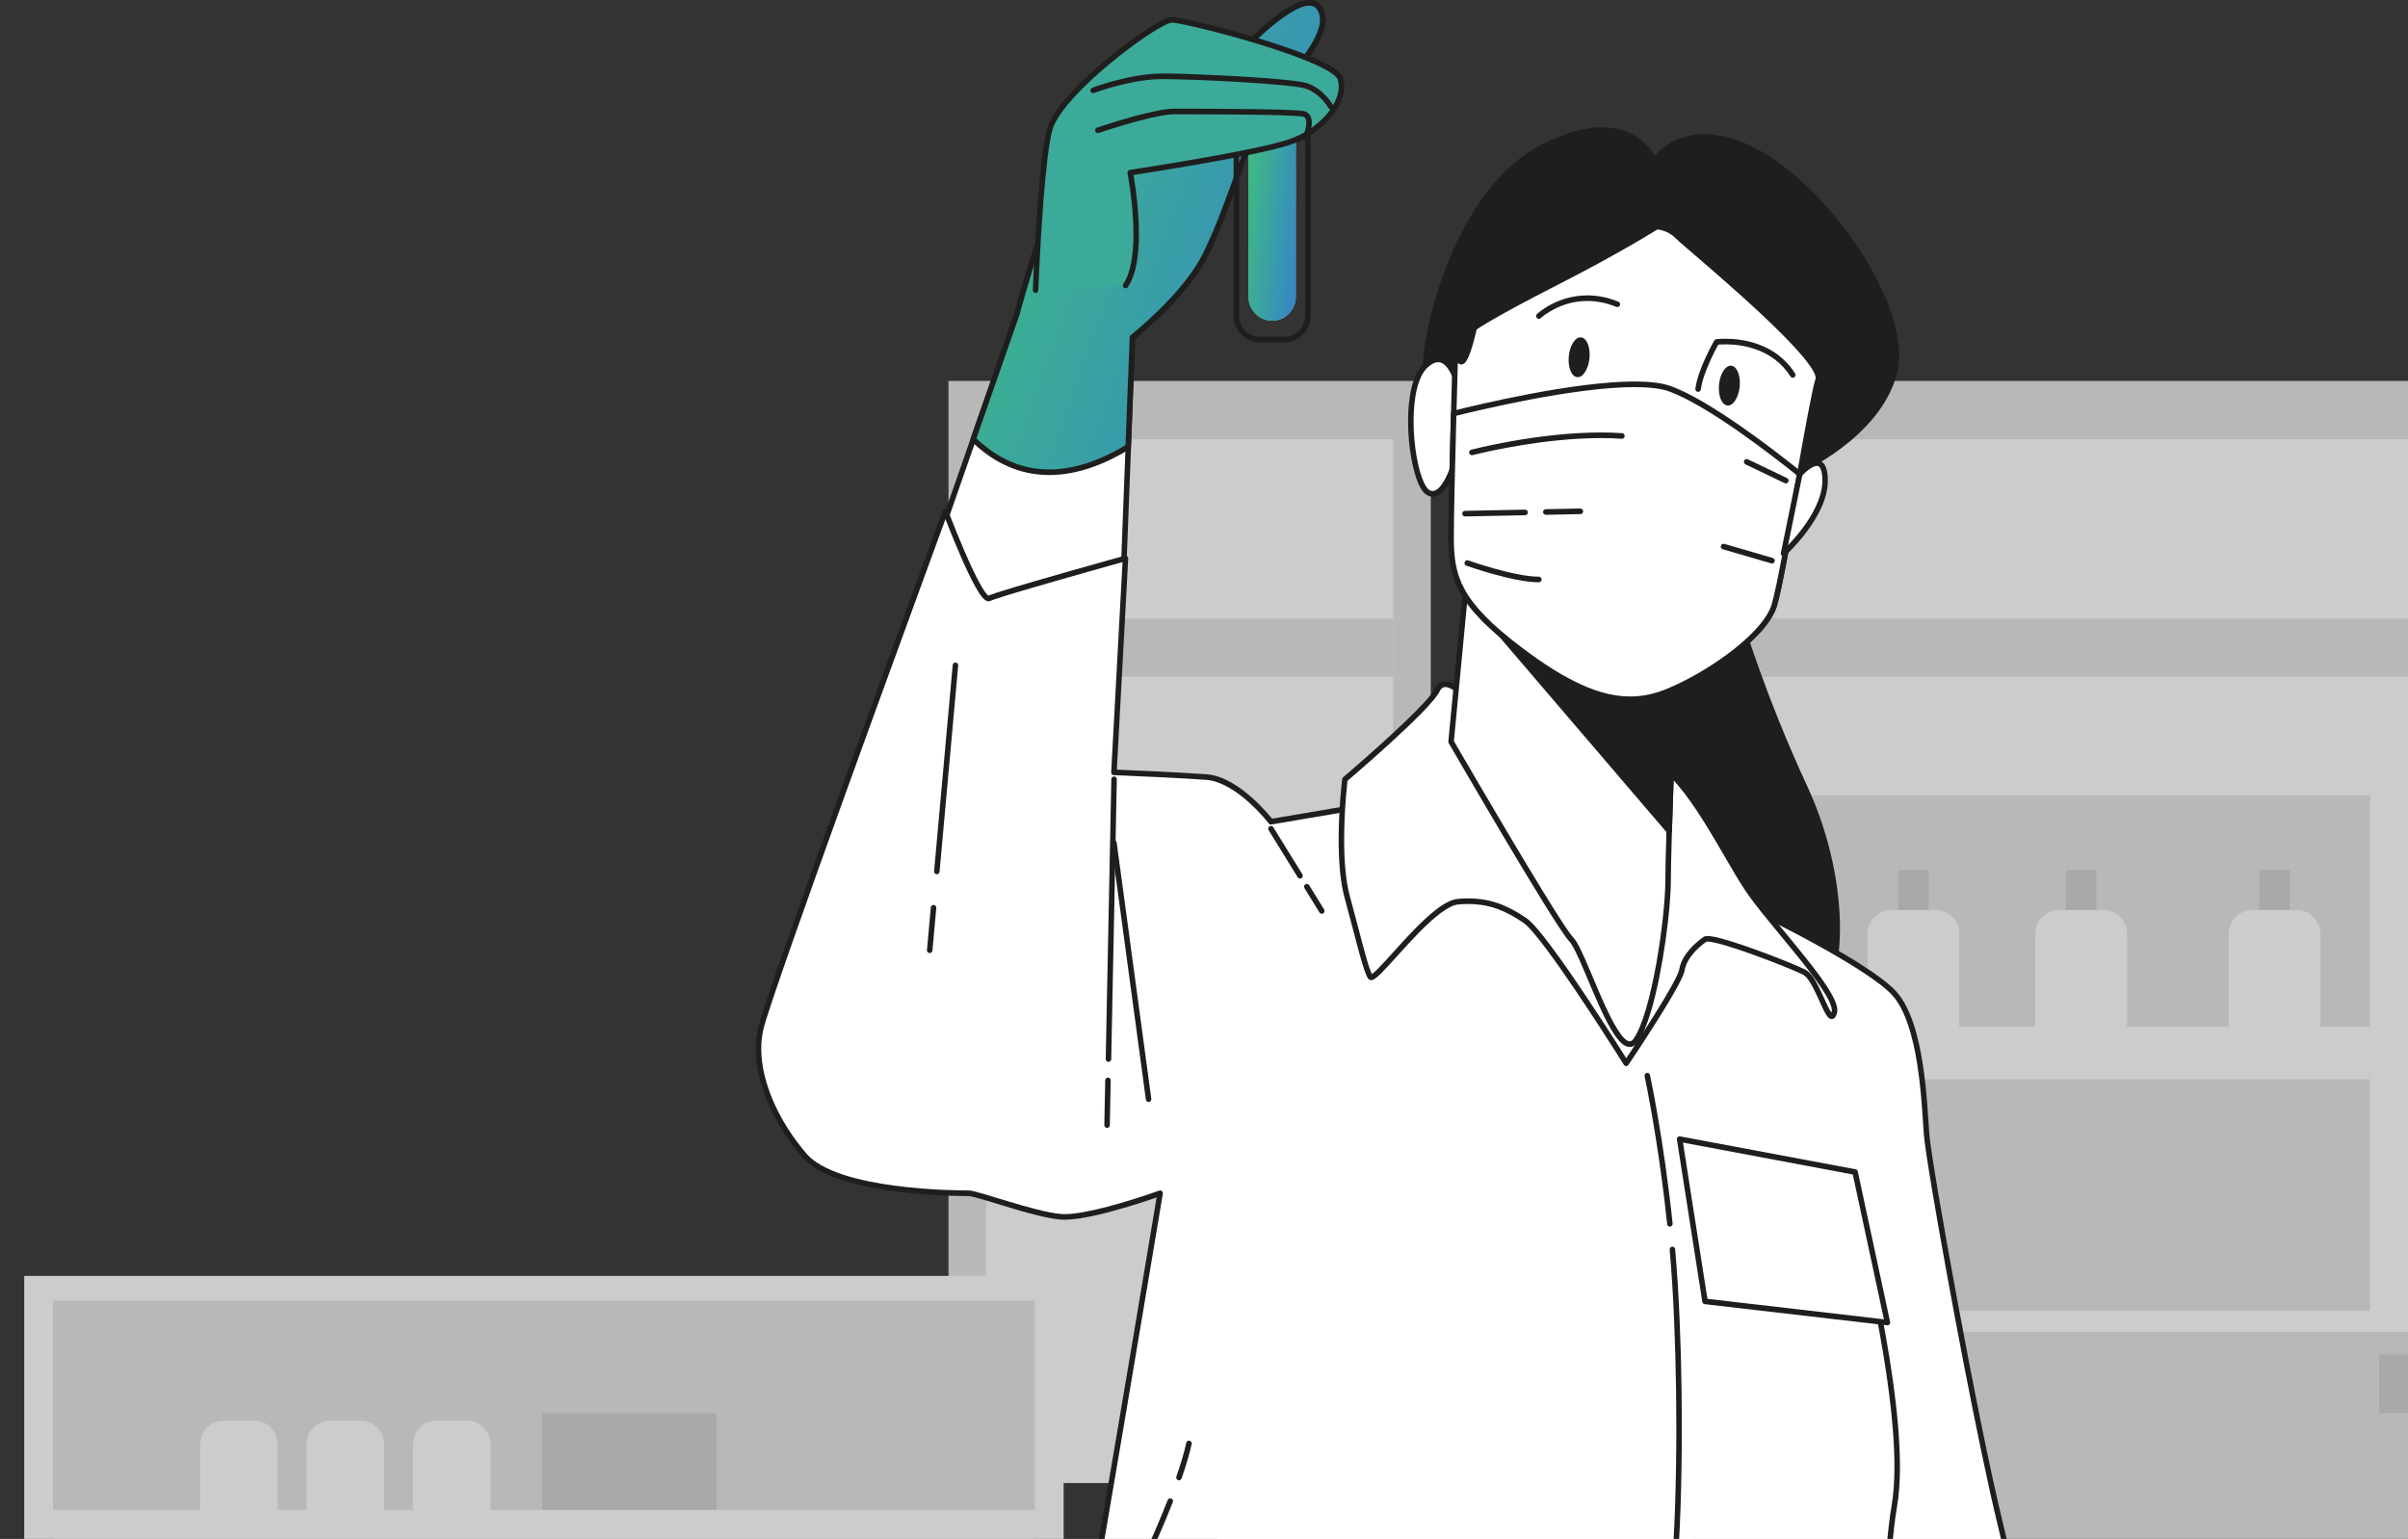 <svg width="194" height="124" viewBox="0 0 194 124" fill="none" xmlns="http://www.w3.org/2000/svg">
<rect x="0" y="0" width="194" height="124" fill="#333333" stroke="none"/>
<g opacity="0.8">
<path d="M125.416 30.694H201.461V119.488H125.416V30.694Z" fill="#DADBD8"/>
<path d="M128.843 35.392H198.027V119.488H128.843V35.392Z" fill="#F3F2F1"/>
<path d="M128.843 49.833H198.027V54.531H128.843V49.833Z" fill="#DADBD8"/>
<path d="M115.27 119.488H76.415V30.694H115.27V119.488Z" fill="#DADBD8"/>
<path d="M112.238 119.488H79.444V35.392H112.238V119.488Z" fill="#F3F2F1"/>
<path d="M79.444 49.833H112.238V54.531H79.444V49.833Z" fill="#DADBD8"/>
<path d="M108.563 126.773H217.996V107.247H108.563V126.773Z" fill="#DADBD8"/>
<path d="M191.666 113.863H197.754V109.139H191.666V113.863Z" fill="#C7C7C6"/>
<path d="M108.563 107.309H217.996V62.38H108.563V107.309Z" fill="#F3F2F1"/>
<path d="M135.609 105.609H190.949V64.072H135.609V105.609Z" fill="#DADBD8"/>
<path d="M182.012 70.107H184.477V73.328H182.012V70.107Z" fill="#C7C7C6"/>
<path d="M181.437 73.332H185.06C186.101 73.332 186.945 74.192 186.945 75.253V82.777H179.551V75.253C179.551 74.192 180.395 73.332 181.437 73.332Z" fill="#F3F2F1"/>
<path d="M166.43 70.107H168.895V73.328H166.43V70.107Z" fill="#C7C7C6"/>
<path d="M165.855 73.332H169.477C170.519 73.332 171.363 74.192 171.363 75.253V82.777H163.969V75.253C163.969 74.192 164.813 73.332 165.855 73.332Z" fill="#F3F2F1"/>
<path d="M152.926 70.107H155.391V73.328H152.926V70.107Z" fill="#C7C7C6"/>
<path d="M152.347 73.332H155.969C157.011 73.332 157.855 74.192 157.855 75.253V82.777H150.461V75.253C150.461 74.192 151.305 73.332 152.347 73.332Z" fill="#F3F2F1"/>
<path d="M143.176 70.107H145.641V73.328H143.176V70.107Z" fill="#C7C7C6"/>
<path d="M142.597 73.332H146.219C147.261 73.332 148.105 74.192 148.105 75.253V82.777H140.711V75.253C140.711 74.192 141.555 73.332 142.597 73.332Z" fill="#F3F2F1"/>
<path d="M135.609 86.965H190.949V82.726H135.609V86.965Z" fill="#F3F2F1"/>
<path d="M1.951 102.803H85.691V153.039H1.951V102.803Z" fill="#F3F2F1"/>
<path d="M4.267 104.798H83.379V153.039H4.267V104.798Z" fill="#DADBD8"/>
<path d="M43.674 117.618H57.738V121.957H43.674V117.618Z" fill="#C7C7C6"/>
<path d="M35.353 111.739H37.434V116.926H35.353V111.739Z" fill="#DADBD8"/>
<path d="M35.347 111.741V111.488H37.676V117.18H35.099V111.488H35.347V111.741H35.595V116.674H37.18V111.993H35.347V111.741Z" fill="#DADBD8"/>
<path d="M35.157 114.467H37.626C38.667 114.467 39.512 115.327 39.512 116.389V122.438H33.272V116.389C33.272 115.327 34.116 114.467 35.157 114.467Z" fill="#F3F2F1"/>
<path d="M26.787 111.739H28.867V116.926H26.787V111.739Z" fill="#DADBD8"/>
<path d="M26.781 111.741V111.488H29.109V117.18H26.533V111.488H26.781V111.741H27.029V116.674H28.613V111.993H26.781V111.741Z" fill="#DADBD8"/>
<path d="M26.587 114.467H29.056C30.097 114.467 30.941 115.327 30.941 116.389V122.438H24.701V116.389C24.701 115.327 25.546 114.467 26.587 114.467Z" fill="#F3F2F1"/>
<path d="M18.212 111.739H20.293V116.926H18.212V111.739Z" fill="#DADBD8"/>
<path d="M18.215 111.741V111.488H20.543V117.18H17.966V111.488H18.215V111.741H18.462V116.674H20.047V111.993H18.215V111.741Z" fill="#DADBD8"/>
<path d="M18.021 114.467H20.489C21.531 114.467 22.375 115.327 22.375 116.389V122.438H16.135V116.389C16.135 115.327 16.979 114.467 18.021 114.467Z" fill="#F3F2F1"/>
<path d="M43.674 117.613H57.738V113.88H43.674V117.613Z" fill="#C7C7C6"/>
<path d="M4.267 121.662H83.379V124.926H4.267V121.662Z" fill="#F3F2F1"/>
</g>
<path d="M115.737 149.898H98.043V104.997H136.237V141.749C131.584 142.894 126.97 144.162 122.487 146.314C120.18 147.422 117.945 148.645 115.737 149.898Z" fill="#E4F5E9"/>
<path d="M114.954 150.348H97.609V104.995H98.053V149.896H115.747C115.483 150.046 115.218 150.197 114.954 150.348ZM136.247 141.746V104.995H136.69V141.637C136.542 141.674 136.394 141.71 136.247 141.746Z" fill="#8FAA9E"/>
<path d="M75.992 42.331L81.944 25.279C81.944 25.279 85.292 12.584 88.64 8.606C91.988 4.627 98.312 5.953 98.312 5.953C98.312 5.953 104.822 -1.625 106.31 0.648C107.798 2.922 102.59 7.28 101.474 9.553C100.358 11.827 98.684 17.511 97.01 20.732C95.336 23.953 91.244 27.174 91.244 27.174L90.5 46.499L77.108 51.805L75.992 42.331Z" fill="white"/>
<path d="M75.99 42.339L76.198 42.415L82.151 25.363L82.156 25.346C82.156 25.346 82.207 25.15 82.305 24.795C82.648 23.557 83.551 20.401 84.732 17.126C85.91 13.853 87.38 10.451 88.806 8.762C89.778 7.606 91.01 6.911 92.27 6.502C93.53 6.094 94.814 5.975 95.869 5.975C96.573 5.975 97.174 6.028 97.598 6.08C97.811 6.106 97.978 6.132 98.092 6.152C98.15 6.161 98.194 6.169 98.222 6.175L98.265 6.183C98.343 6.199 98.424 6.172 98.477 6.11C98.477 6.11 98.552 6.023 98.69 5.867C99.173 5.322 100.417 3.956 101.779 2.731C102.46 2.12 103.171 1.543 103.825 1.125C104.478 0.705 105.079 0.453 105.495 0.457C105.781 0.463 105.965 0.549 106.123 0.782C106.281 1.024 106.35 1.286 106.351 1.585C106.353 2.116 106.115 2.759 105.722 3.445C105.134 4.476 104.214 5.598 103.346 6.646C102.478 7.698 101.664 8.669 101.273 9.461C100.704 10.621 100.008 12.61 99.241 14.717C98.475 16.823 97.639 19.044 96.812 20.635C95.996 22.207 94.567 23.808 93.343 25.006C92.731 25.606 92.171 26.106 91.764 26.456C91.561 26.631 91.395 26.768 91.281 26.861C91.168 26.955 91.106 27.003 91.106 27.003C91.054 27.044 91.022 27.106 91.02 27.173L90.282 46.351L77.291 51.497L76.21 42.313L75.99 42.339L75.769 42.367L76.885 51.84C76.894 51.91 76.932 51.971 76.991 52.007C77.051 52.043 77.122 52.049 77.186 52.024L90.578 46.718C90.66 46.686 90.716 46.607 90.719 46.517L91.463 27.191L91.242 27.182L91.377 27.361C91.381 27.358 92.41 26.548 93.651 25.332C94.891 24.114 96.346 22.494 97.204 20.846C98.051 19.215 98.889 16.985 99.657 14.874C100.424 12.766 101.123 10.775 101.67 9.663C101.898 9.195 102.332 8.603 102.853 7.953C103.635 6.977 104.611 5.866 105.396 4.766C106.179 3.664 106.788 2.581 106.795 1.585C106.795 1.213 106.702 0.851 106.492 0.531C106.263 0.171 105.887 -7.87175e-05 105.495 0.005C104.839 0.011 104.091 0.394 103.293 0.939C100.915 2.581 98.15 5.807 98.143 5.813L98.309 5.962L98.354 5.74C98.344 5.739 97.319 5.524 95.869 5.523C94.781 5.524 93.454 5.644 92.136 6.072C90.818 6.498 89.506 7.235 88.469 8.467C87.608 9.493 86.767 11.044 85.977 12.804C83.612 18.079 81.729 25.223 81.727 25.229L81.942 25.288L81.732 25.212L75.781 42.264L75.769 42.367L75.99 42.339Z" fill="#1F1E1E"/>
<path d="M98.302 5.957C98.302 5.957 91.978 4.631 88.631 8.609C85.282 12.588 81.935 25.282 81.935 25.282L78.406 35.39C79.678 36.623 81.344 37.694 83.422 37.977C86.206 38.355 88.897 37.224 90.895 35.996L91.234 27.177C91.234 27.177 95.326 23.956 97.001 20.735C98.674 17.515 100.349 11.83 101.464 9.557C102.581 7.283 107.788 2.925 106.301 0.651C104.812 -1.622 98.302 5.957 98.302 5.957Z" fill="#7FD29F"/>
<path d="M98.302 5.957C98.302 5.957 91.978 4.631 88.631 8.609C85.282 12.588 81.935 25.282 81.935 25.282L78.406 35.39C79.678 36.623 81.344 37.694 83.422 37.977C86.206 38.355 88.897 37.224 90.895 35.996L91.234 27.177C91.234 27.177 95.326 23.956 97.001 20.735C98.674 17.515 100.349 11.83 101.464 9.557C102.581 7.283 107.788 2.925 106.301 0.651C104.812 -1.622 98.302 5.957 98.302 5.957Z" fill="url(#paint0_linear_4166_44157)"/>
<path d="M98.301 5.957L98.346 5.736C98.336 5.734 97.311 5.52 95.861 5.519C94.773 5.52 93.446 5.64 92.128 6.067C90.81 6.494 89.498 7.231 88.461 8.463C87.6 9.488 86.759 11.04 85.969 12.8C83.604 18.075 81.722 25.218 81.719 25.224L81.934 25.283L81.725 25.208L78.196 35.315C78.167 35.399 78.189 35.492 78.253 35.554C79.547 36.809 81.254 37.911 83.392 38.201C83.775 38.253 84.155 38.277 84.531 38.277C86.973 38.276 89.257 37.266 91.009 36.19C91.073 36.15 91.113 36.081 91.115 36.005L91.455 27.187L91.234 27.178L91.369 27.357C91.373 27.353 92.401 26.544 93.643 25.327C94.883 24.11 96.338 22.49 97.196 20.842C98.043 19.211 98.881 16.98 99.649 14.87C100.415 12.762 101.115 10.771 101.662 9.659C101.89 9.191 102.324 8.599 102.845 7.949C103.627 6.972 104.603 5.862 105.388 4.762C106.171 3.659 106.78 2.576 106.787 1.581C106.787 1.208 106.694 0.846 106.484 0.527C106.254 0.167 105.879 -0.004 105.487 0.001C104.831 0.006 104.083 0.39 103.285 0.935C100.907 2.577 98.142 5.802 98.135 5.809L98.301 5.957L98.469 6.106C98.469 6.106 98.544 6.018 98.682 5.863C99.165 5.318 100.409 3.951 101.771 2.727C102.452 2.115 103.163 1.539 103.817 1.121C104.469 0.7 105.071 0.449 105.487 0.453C105.773 0.458 105.957 0.545 106.115 0.778C106.273 1.019 106.342 1.282 106.343 1.581C106.345 2.111 106.107 2.755 105.714 3.441C105.126 4.472 104.205 5.593 103.338 6.642C102.47 7.694 101.656 8.665 101.265 9.456C100.696 10.617 100 12.605 99.233 14.713C98.467 16.818 97.631 19.04 96.804 20.63C95.987 22.202 94.559 23.804 93.335 25.002C92.723 25.602 92.163 26.102 91.756 26.452C91.552 26.627 91.387 26.764 91.273 26.857C91.159 26.951 91.098 26.999 91.098 26.999C91.046 27.04 91.014 27.102 91.012 27.169L90.672 35.988L90.894 35.996L90.779 35.803C89.069 36.855 86.85 37.827 84.531 37.825C84.173 37.825 83.813 37.803 83.451 37.754C81.431 37.479 79.808 36.438 78.558 35.227L78.405 35.39L78.614 35.466L82.142 25.359L82.148 25.342C82.148 25.341 82.2 25.145 82.297 24.791C82.64 23.552 83.543 20.397 84.724 17.122C85.902 13.849 87.372 10.447 88.798 8.757C89.77 7.602 91.002 6.906 92.262 6.498C93.522 6.089 94.806 5.971 95.861 5.971C96.565 5.971 97.166 6.023 97.59 6.076C97.803 6.102 97.97 6.128 98.084 6.147C98.142 6.157 98.186 6.165 98.214 6.17L98.257 6.179C98.335 6.195 98.416 6.168 98.469 6.106L98.301 5.957Z" fill="#1F1E1E"/>
<path d="M103.469 27.36V27.134H101.514C101.048 27.134 100.629 26.942 100.324 26.632C100.018 26.321 99.83 25.893 99.83 25.419V7.882H105.153V25.419C105.153 25.893 104.964 26.321 104.659 26.632C104.354 26.942 103.934 27.134 103.469 27.134V27.36V27.586C104.644 27.586 105.596 26.616 105.596 25.419V7.656C105.596 7.596 105.573 7.538 105.531 7.496C105.49 7.454 105.433 7.43 105.374 7.43H99.609C99.55 7.43 99.493 7.454 99.451 7.496C99.41 7.538 99.387 7.596 99.387 7.656V25.419C99.387 26.616 100.339 27.586 101.514 27.586H103.469V27.36Z" fill="#1F1E1E"/>
<path d="M102.492 25.844C101.439 25.844 100.586 24.974 100.586 23.902V9.587H104.397V23.902C104.397 24.974 103.544 25.844 102.492 25.844Z" fill="#7FD29F"/>
<path d="M102.492 25.844C101.439 25.844 100.586 24.974 100.586 23.902V9.587H104.397V23.902C104.397 24.974 103.544 25.844 102.492 25.844Z" fill="url(#paint1_linear_4166_44157)"/>
<path d="M83.426 23.395C83.426 23.395 83.798 13.542 84.542 10.511C85.286 7.479 93.284 1.606 94.4 1.606C95.516 1.606 107.42 4.637 107.978 6.342C108.536 8.047 106.676 10.511 103.886 11.458C101.096 12.405 91.052 13.921 91.052 13.921C91.052 13.921 92.354 20.552 90.68 23.015" fill="#3BAA99"/>
<path d="M83.651 23.392C83.651 23.392 83.674 22.778 83.72 21.808C83.79 20.353 83.912 18.099 84.086 15.927C84.259 13.757 84.488 11.661 84.76 10.554C84.925 9.869 85.544 8.944 86.406 7.982C87.698 6.534 89.521 4.981 91.12 3.796C91.919 3.204 92.663 2.702 93.254 2.352C93.549 2.177 93.806 2.04 94.009 1.949C94.208 1.857 94.365 1.817 94.403 1.821C94.502 1.819 94.816 1.865 95.241 1.95C96.745 2.249 99.796 3.026 102.52 3.912C103.882 4.355 105.163 4.825 106.125 5.273C106.607 5.497 107.008 5.715 107.294 5.917C107.583 6.114 107.745 6.306 107.771 6.403C107.829 6.583 107.858 6.773 107.858 6.973C107.861 7.706 107.459 8.575 106.743 9.356C106.03 10.136 105.011 10.828 103.819 11.233C103.141 11.464 101.992 11.736 100.663 12.01C98.667 12.422 96.256 12.842 94.345 13.158C93.389 13.316 92.559 13.448 91.967 13.541C91.375 13.634 91.023 13.687 91.023 13.687C90.963 13.696 90.909 13.73 90.874 13.78C90.839 13.831 90.826 13.894 90.838 13.955C90.838 13.955 90.867 14.104 90.912 14.371C91.046 15.171 91.316 17.008 91.316 18.846C91.32 20.419 91.108 21.993 90.501 22.876C90.431 22.979 90.456 23.119 90.557 23.191C90.657 23.262 90.796 23.236 90.865 23.133C91.569 22.089 91.756 20.458 91.759 18.846C91.759 16.339 91.274 13.874 91.273 13.866L91.055 13.91L91.088 14.134C91.088 14.134 93.601 13.755 96.463 13.257C97.894 13.008 99.413 12.729 100.751 12.453C102.089 12.177 103.242 11.905 103.959 11.662C105.223 11.232 106.3 10.503 107.068 9.663C107.834 8.824 108.299 7.872 108.302 6.973C108.302 6.729 108.266 6.489 108.192 6.26C108.138 6.101 108.036 5.966 107.903 5.835C107.652 5.59 107.281 5.354 106.811 5.108C105.171 4.255 102.321 3.329 99.753 2.606C98.469 2.246 97.258 1.938 96.309 1.72C95.834 1.61 95.425 1.524 95.103 1.463C94.778 1.404 94.552 1.37 94.403 1.369C94.287 1.37 94.175 1.402 94.042 1.449C93.551 1.629 92.772 2.09 91.835 2.733C90.434 3.696 88.705 5.063 87.253 6.464C86.527 7.164 85.87 7.873 85.358 8.547C84.846 9.222 84.475 9.86 84.33 10.445C83.95 11.999 83.674 15.214 83.487 18.064C83.3 20.909 83.207 23.375 83.207 23.375C83.203 23.5 83.298 23.605 83.421 23.609C83.543 23.614 83.646 23.517 83.651 23.392Z" fill="#1F1E1E"/>
<path d="M105.387 11.159C105.39 11.153 105.463 10.985 105.537 10.744C105.611 10.503 105.687 10.19 105.688 9.88C105.688 9.687 105.658 9.49 105.558 9.313C105.459 9.135 105.274 8.995 105.042 8.951C104.9 8.922 104.676 8.903 104.365 8.884C102.209 8.757 96.05 8.757 94.583 8.757C94.133 8.758 93.533 8.855 92.871 8.999C90.89 9.429 88.378 10.283 88.374 10.284C88.258 10.324 88.195 10.452 88.234 10.57C88.273 10.688 88.398 10.752 88.514 10.713C88.515 10.713 88.791 10.619 89.234 10.477C89.899 10.265 90.936 9.946 91.959 9.682C92.98 9.416 93.999 9.207 94.583 9.209C95.419 9.209 97.79 9.209 100.067 9.232C101.206 9.244 102.321 9.262 103.208 9.288C103.651 9.302 104.037 9.317 104.34 9.335C104.64 9.353 104.864 9.375 104.955 9.394C105.081 9.423 105.13 9.467 105.175 9.541C105.219 9.616 105.245 9.736 105.245 9.88C105.245 10.112 105.181 10.393 105.114 10.609C105.08 10.718 105.047 10.81 105.022 10.875L104.992 10.951L104.982 10.975C104.932 11.089 104.983 11.223 105.095 11.274C105.206 11.324 105.338 11.273 105.387 11.159Z" fill="#1F1E1E"/>
<path d="M107.42 8.498C107.414 8.488 107.22 8.143 106.854 7.745C106.489 7.348 105.949 6.894 105.243 6.688C104.879 6.583 104.163 6.492 103.217 6.402C100.389 6.134 95.615 5.921 93.649 5.921C90.987 5.924 88.004 7.07 87.991 7.072C87.877 7.116 87.819 7.246 87.862 7.363C87.905 7.48 88.033 7.539 88.147 7.495C88.147 7.495 88.191 7.479 88.276 7.448C88.869 7.233 91.424 6.371 93.649 6.373C94.942 6.373 97.5 6.467 99.891 6.609C101.086 6.68 102.241 6.763 103.176 6.851C104.108 6.939 104.833 7.037 105.121 7.122C105.716 7.295 106.199 7.693 106.531 8.054C106.697 8.234 106.824 8.404 106.91 8.527C106.952 8.589 106.984 8.639 107.006 8.673L107.029 8.711L107.035 8.722C107.096 8.831 107.231 8.868 107.338 8.806C107.444 8.744 107.481 8.606 107.42 8.498Z" fill="#1F1E1E"/>
<path d="M140.158 49.919C140.158 49.919 142.018 56.172 145.365 63.371C148.714 70.571 148.341 77.582 147.226 79.097C146.11 80.613 142.204 80.992 142.204 80.992C142.204 80.992 132.345 76.066 130.3 70.95C128.253 65.835 131.043 52.193 134.02 51.056C136.996 49.919 140.158 49.919 140.158 49.919Z" fill="#1F1E1E"/>
<path d="M140.157 49.912L139.944 49.977C139.946 49.984 141.809 56.245 145.164 63.461C147.119 67.664 147.796 71.807 147.795 74.798C147.795 75.843 147.713 76.747 147.575 77.46C147.44 78.171 147.242 78.694 147.047 78.955C146.804 79.287 146.38 79.582 145.875 79.821C145.119 80.181 144.191 80.419 143.456 80.563C143.088 80.636 142.768 80.685 142.541 80.716C142.427 80.731 142.337 80.743 142.275 80.75C142.213 80.757 142.182 80.76 142.182 80.76L142.203 80.985L142.3 80.782C142.3 80.782 142.149 80.707 141.877 80.563C140.926 80.059 138.512 78.727 136.12 76.969C133.727 75.213 131.362 73.017 130.504 70.858C130.032 69.681 129.818 67.993 129.819 66.101C129.818 63.088 130.355 59.555 131.172 56.682C131.579 55.246 132.057 53.974 132.567 53.019C133.073 52.061 133.625 51.434 134.097 51.26C135.56 50.701 137.079 50.419 138.23 50.278C138.805 50.208 139.289 50.173 139.627 50.155C139.797 50.147 139.93 50.142 140.02 50.14C140.11 50.138 140.157 50.138 140.157 50.138V49.912V49.686C140.143 49.687 136.964 49.684 133.941 50.837C133.28 51.097 132.713 51.807 132.177 52.803C131.38 54.3 130.684 56.471 130.182 58.847C129.68 61.223 129.375 63.801 129.375 66.101C129.376 68.028 129.587 69.759 130.093 71.028C130.624 72.353 131.644 73.639 132.868 74.833C136.542 78.412 142.095 81.181 142.105 81.188C142.142 81.206 142.183 81.214 142.224 81.21C142.23 81.209 143.215 81.114 144.349 80.825C144.916 80.68 145.521 80.488 146.063 80.23C146.605 79.972 147.087 79.651 147.402 79.226C147.666 78.863 147.864 78.296 148.011 77.547C148.155 76.797 148.239 75.868 148.239 74.798C148.238 71.74 147.551 67.539 145.565 63.267C143.895 59.676 142.595 56.319 141.714 53.861C141.273 52.631 140.936 51.627 140.71 50.931C140.597 50.582 140.512 50.311 140.455 50.126C140.397 49.942 140.369 49.847 140.369 49.846C140.341 49.751 140.255 49.686 140.157 49.686V49.912Z" fill="#1F1E1E"/>
<path d="M110.201 64.876L102.389 66.202C102.389 66.202 99.785 62.792 97.181 62.602C94.577 62.413 89.741 62.223 89.741 62.223L90.671 44.982C90.671 44.982 80.441 47.824 79.697 48.203C78.953 48.581 76.163 41.193 76.163 41.193C76.163 41.193 62.027 79.654 61.283 82.875C60.539 86.097 62.213 90.075 64.817 93.107C67.421 96.138 77.279 96.138 78.023 96.138C78.767 96.138 83.231 97.843 85.463 98.033C87.695 98.222 93.461 96.138 93.461 96.138C93.461 96.138 86.021 140.853 85.091 144.263C84.161 147.674 83.603 150.137 83.603 150.137H166.559C166.559 150.137 163.211 131.19 161.165 122.853C159.12 114.517 155.399 93.865 155.213 91.402C155.027 88.938 154.841 82.497 152.609 80.033C150.377 77.57 140.519 72.834 139.961 72.644C139.403 72.455 120.059 63.929 120.059 63.929L110.201 64.876Z" fill="white"/>
<path d="M110.204 64.884L110.168 64.661L102.356 65.988L102.392 66.211L102.567 66.072C102.561 66.065 101.904 65.204 100.911 64.312C99.917 63.424 98.592 62.492 97.2 62.385C94.589 62.196 89.754 62.006 89.753 62.006L89.744 62.232L89.966 62.244L90.895 45.003C90.899 44.93 90.869 44.86 90.813 44.815C90.758 44.769 90.684 44.753 90.615 44.772C90.615 44.772 88.058 45.483 85.406 46.241C84.08 46.62 82.731 47.011 81.666 47.331C81.133 47.492 80.671 47.634 80.318 47.749C80.141 47.806 79.991 47.857 79.872 47.9C79.752 47.943 79.666 47.976 79.601 48.009L79.641 48.09V47.999L79.601 48.009L79.641 48.09V47.999V48.052L79.653 48.001L79.641 47.999V48.052L79.653 48.001L79.649 47.999C79.613 47.989 79.476 47.863 79.334 47.656C79.078 47.293 78.758 46.694 78.43 46.011C77.938 44.984 77.422 43.76 77.031 42.794C76.836 42.31 76.671 41.892 76.555 41.594C76.439 41.296 76.373 41.12 76.373 41.12C76.34 41.032 76.258 40.975 76.165 40.975C76.073 40.976 75.991 41.033 75.958 41.122C75.958 41.122 72.424 50.738 68.797 60.756C66.984 65.766 65.147 70.876 63.716 74.936C63.001 76.966 62.387 78.733 61.929 80.095C61.471 81.458 61.169 82.407 61.07 82.832C60.945 83.372 60.887 83.931 60.887 84.501C60.89 87.451 62.446 90.691 64.653 93.264C65.352 94.073 66.488 94.649 67.809 95.083C71.769 96.377 77.459 96.371 78.026 96.373C78.08 96.371 78.228 96.394 78.418 96.44C79.091 96.6 80.356 97.015 81.692 97.409C83.029 97.803 84.437 98.18 85.448 98.267C85.552 98.275 85.661 98.279 85.776 98.279C87.033 98.277 88.956 97.796 90.586 97.317C92.214 96.838 93.536 96.36 93.538 96.359L93.464 96.147L93.246 96.109C93.245 96.111 93.129 96.807 92.924 98.037C92.206 102.339 90.397 113.142 88.666 123.242C87.801 128.292 86.955 133.166 86.275 136.964C85.935 138.863 85.636 140.492 85.397 141.74C85.158 142.985 84.978 143.855 84.88 144.211C83.949 147.626 83.39 150.092 83.39 150.095C83.375 150.161 83.391 150.232 83.432 150.286C83.475 150.339 83.539 150.371 83.606 150.371H166.562C166.628 150.371 166.69 150.341 166.732 150.29C166.775 150.239 166.792 150.171 166.78 150.105C166.78 150.102 163.433 131.16 161.384 122.807C160.363 118.648 158.921 111.402 157.713 104.892C157.109 101.636 156.562 98.564 156.156 96.153C155.749 93.745 155.482 91.985 155.438 91.393C155.344 90.168 155.252 87.932 154.9 85.691C154.546 83.447 153.949 81.193 152.775 79.889C152.187 79.242 151.145 78.483 149.891 77.683C148.01 76.487 145.659 75.215 143.722 74.223C142.754 73.727 141.891 73.3 141.242 72.989C140.918 72.834 140.647 72.707 140.443 72.614C140.237 72.52 140.108 72.464 140.035 72.438C140.017 72.433 139.903 72.386 139.734 72.314C138.445 71.77 133.547 69.623 128.974 67.613C126.687 66.608 124.481 65.637 122.847 64.918C122.03 64.558 121.356 64.261 120.886 64.054C120.416 63.847 120.151 63.73 120.15 63.73L120.041 63.712L110.183 64.66L110.168 64.661L110.204 64.884L110.225 65.109L120.083 64.162L120.062 63.937L119.974 64.144C119.974 64.144 124.81 66.276 129.716 68.431C132.169 69.509 134.639 70.593 136.532 71.418C137.478 71.832 138.279 72.18 138.862 72.432C139.154 72.557 139.391 72.659 139.564 72.732C139.739 72.806 139.841 72.849 139.894 72.867C139.913 72.873 139.986 72.902 140.085 72.947C140.851 73.285 143.438 74.534 146.085 75.981C147.409 76.705 148.749 77.479 149.885 78.214C151.02 78.947 151.955 79.647 152.45 80.195C153.508 81.355 154.12 83.552 154.462 85.761C154.809 87.972 154.902 90.189 154.995 91.427C155.044 92.066 155.311 93.812 155.718 96.229C156.94 103.474 159.416 116.65 160.953 122.916C161.974 127.075 163.322 133.896 164.415 139.672C164.961 142.561 165.443 145.19 165.789 147.095C165.962 148.048 166.101 148.821 166.196 149.355C166.291 149.889 166.344 150.184 166.344 150.185L166.562 150.145V149.919H83.606V150.145L83.822 150.196C83.822 150.195 83.857 150.043 83.923 149.76C84.123 148.909 84.611 146.886 85.308 144.332C85.428 143.887 85.645 142.82 85.939 141.267C87.987 130.418 93.683 96.186 93.683 96.185C93.696 96.106 93.667 96.025 93.607 95.974C93.547 95.922 93.464 95.907 93.39 95.934C93.389 95.934 93.063 96.052 92.533 96.23C91.737 96.497 90.487 96.898 89.213 97.232C87.942 97.565 86.64 97.829 85.776 97.828C85.672 97.828 85.574 97.824 85.484 97.816C84.407 97.726 82.734 97.255 81.251 96.806C80.509 96.582 79.811 96.363 79.25 96.199C78.969 96.117 78.722 96.049 78.518 96C78.312 95.952 78.158 95.922 78.026 95.921C77.658 95.921 75.016 95.921 72.149 95.543C70.716 95.356 69.228 95.073 67.945 94.653C66.662 94.234 65.59 93.672 64.987 92.966C62.829 90.458 61.327 87.287 61.33 84.501C61.33 83.963 61.386 83.439 61.502 82.936C61.589 82.555 61.892 81.597 62.349 80.241C63.949 75.487 67.456 65.744 70.562 57.193C72.115 52.917 73.568 48.939 74.633 46.03C75.165 44.575 75.6 43.388 75.902 42.564C76.205 41.74 76.373 41.282 76.374 41.28L76.166 41.201L75.959 41.282C75.96 41.284 76.624 43.042 77.392 44.805C77.777 45.687 78.187 46.569 78.558 47.239C78.743 47.574 78.918 47.856 79.082 48.065C79.165 48.169 79.244 48.256 79.329 48.324C79.415 48.391 79.509 48.449 79.641 48.451C79.693 48.452 79.75 48.439 79.799 48.413C79.827 48.399 79.908 48.365 80.02 48.326C80.871 48.019 83.559 47.236 86.021 46.535C87.253 46.184 88.431 45.852 89.301 45.608C90.171 45.364 90.731 45.209 90.733 45.208L90.674 44.99L90.453 44.978L89.522 62.219C89.519 62.28 89.54 62.339 89.58 62.384C89.62 62.429 89.676 62.455 89.735 62.458C89.736 62.458 90.037 62.469 90.531 62.49C92.012 62.553 95.221 62.695 97.168 62.836C98.38 62.919 99.659 63.787 100.618 64.651C101.098 65.082 101.499 65.508 101.779 65.826C101.919 65.985 102.03 66.116 102.104 66.208C102.142 66.254 102.17 66.29 102.189 66.314L102.217 66.35C102.267 66.415 102.348 66.447 102.428 66.434L110.241 65.107L110.204 64.884Z" fill="#1F1E1E"/>
<path d="M89.041 87.05L88.969 90.648C88.966 90.773 89.063 90.876 89.186 90.879C89.308 90.881 89.41 90.782 89.412 90.657L89.484 87.059C89.487 86.935 89.389 86.832 89.267 86.829C89.144 86.826 89.043 86.925 89.041 87.05Z" fill="#1F1E1E"/>
<path d="M89.534 62.787L89.082 85.332C89.08 85.457 89.177 85.56 89.299 85.562C89.422 85.565 89.523 85.466 89.526 85.341L89.977 62.796C89.98 62.671 89.883 62.568 89.76 62.565C89.637 62.563 89.536 62.662 89.534 62.787Z" fill="#1F1E1E"/>
<path d="M89.526 67.946L92.316 88.598C92.332 88.721 92.444 88.808 92.566 88.791C92.687 88.774 92.772 88.66 92.755 88.536L89.965 67.884C89.948 67.761 89.837 67.674 89.715 67.691C89.594 67.708 89.509 67.822 89.526 67.946Z" fill="#1F1E1E"/>
<path d="M74.99 73.121L74.681 76.547C74.669 76.671 74.759 76.781 74.881 76.792C75.003 76.804 75.111 76.712 75.122 76.588L75.432 73.162C75.443 73.037 75.353 72.928 75.231 72.916C75.109 72.905 75.001 72.996 74.99 73.121Z" fill="#1F1E1E"/>
<path d="M76.754 53.589L75.255 70.195C75.244 70.319 75.333 70.429 75.455 70.441C75.577 70.452 75.686 70.361 75.697 70.236L77.196 53.63C77.207 53.506 77.117 53.396 76.995 53.385C76.873 53.373 76.765 53.464 76.754 53.589Z" fill="#1F1E1E"/>
<path d="M105.097 71.567L106.303 73.523C106.368 73.629 106.505 73.661 106.609 73.594C106.713 73.528 106.744 73.388 106.678 73.283L105.472 71.327C105.407 71.222 105.27 71.189 105.166 71.256C105.062 71.322 105.031 71.462 105.097 71.567Z" fill="#1F1E1E"/>
<path d="M102.21 66.896L104.549 70.687C104.614 70.793 104.751 70.825 104.855 70.758C104.958 70.692 104.99 70.552 104.925 70.447L102.585 66.656C102.52 66.55 102.383 66.519 102.28 66.585C102.176 66.651 102.145 66.79 102.21 66.896Z" fill="#1F1E1E"/>
<path d="M134.517 100.698C134.598 101.627 134.67 102.58 134.729 103.548C134.949 107.129 135.053 111.154 135.053 115.005C135.053 119.492 134.912 123.743 134.647 126.778C134.637 126.902 134.727 127.012 134.849 127.023C134.971 127.033 135.079 126.942 135.089 126.817C135.355 123.762 135.497 119.502 135.497 115.005C135.497 111.145 135.393 107.113 135.172 103.519C135.112 102.548 135.04 101.591 134.958 100.657C134.947 100.533 134.839 100.441 134.717 100.452C134.595 100.463 134.505 100.573 134.517 100.698Z" fill="#1F1E1E"/>
<path d="M132.497 86.718C132.498 86.718 132.566 87.036 132.681 87.622C133.024 89.38 133.779 93.538 134.314 98.634C134.327 98.758 134.436 98.848 134.558 98.835C134.68 98.822 134.768 98.71 134.755 98.586C134.04 91.767 132.932 86.626 132.931 86.621C132.905 86.499 132.786 86.422 132.667 86.449C132.547 86.475 132.471 86.596 132.497 86.718Z" fill="#1F1E1E"/>
<path d="M149.055 96.777C149.055 96.777 149.11 96.98 149.208 97.354C149.892 99.97 152.627 110.93 152.625 118.176C152.625 119.333 152.555 120.395 152.398 121.308C152.226 122.313 152.086 123.548 151.973 124.939C151.964 125.064 152.054 125.173 152.177 125.183C152.299 125.193 152.405 125.101 152.416 124.976C152.527 123.595 152.666 122.37 152.835 121.386C152.999 120.437 153.069 119.352 153.069 118.176C153.068 113.975 152.171 108.603 151.275 104.273C150.379 99.943 149.484 96.659 149.483 96.656C149.45 96.535 149.327 96.465 149.209 96.498C149.091 96.532 149.022 96.656 149.055 96.777Z" fill="#1F1E1E"/>
<path d="M95.193 119.127C95.544 118.114 95.825 117.176 96.007 116.354C96.034 116.232 95.959 116.111 95.84 116.084C95.72 116.056 95.602 116.132 95.575 116.254C95.398 117.051 95.122 117.974 94.775 118.976C94.734 119.094 94.794 119.223 94.909 119.264C95.025 119.306 95.151 119.244 95.193 119.127Z" fill="#1F1E1E"/>
<path d="M86.677 137.279C86.679 137.274 91.725 128.078 94.487 121.037C94.533 120.921 94.477 120.789 94.364 120.743C94.25 120.696 94.121 120.753 94.075 120.869C92.704 124.367 90.757 128.417 89.153 131.589C88.351 133.176 87.635 134.544 87.12 135.514C86.862 136 86.654 136.386 86.511 136.651C86.368 136.916 86.29 137.058 86.29 137.058C86.23 137.167 86.269 137.305 86.375 137.366C86.482 137.427 86.617 137.388 86.677 137.279Z" fill="#1F1E1E"/>
<path d="M118.574 56.732C118.574 56.732 116.528 54.079 115.785 55.595C115.04 57.11 108.344 62.794 108.344 62.794C108.344 62.794 107.6 68.857 108.53 72.268C109.46 75.678 110.018 78.141 110.39 78.71C110.762 79.278 115.227 72.836 117.458 72.647C119.69 72.457 121.178 73.026 122.852 74.162C124.527 75.299 131.006 85.668 131.006 85.668C131.006 85.668 135.314 79.278 135.501 78.141C135.686 77.004 136.802 76.057 137.36 75.678C137.919 75.299 144.242 77.762 145.358 78.331C146.474 78.9 147.404 83.067 147.777 81.552C148.148 80.036 142.568 74.352 140.708 71.51C138.848 68.668 136.059 62.794 133.268 61.279C130.479 59.763 118.574 56.732 118.574 56.732Z" fill="white"/>
<path d="M118.581 56.736L118.756 56.596C118.751 56.591 118.437 56.183 118.001 55.769C117.783 55.561 117.534 55.352 117.272 55.189C117.01 55.028 116.734 54.907 116.443 54.906C116.278 54.905 116.108 54.95 115.96 55.051C115.811 55.152 115.688 55.303 115.593 55.498C115.517 55.654 115.339 55.903 115.09 56.196C114.217 57.228 112.491 58.843 110.99 60.191C110.24 60.865 109.544 61.474 109.036 61.914C108.529 62.354 108.21 62.624 108.209 62.625C108.166 62.662 108.138 62.714 108.131 62.771C108.131 62.776 107.848 65.079 107.848 67.656C107.848 69.268 107.957 70.985 108.323 72.333C108.788 74.036 109.159 75.503 109.462 76.619C109.614 77.177 109.748 77.648 109.87 78.019C109.993 78.391 110.096 78.659 110.212 78.839C110.263 78.926 110.381 78.981 110.466 78.975C110.587 78.972 110.664 78.927 110.75 78.875C110.906 78.775 111.081 78.616 111.293 78.406C112.028 77.674 113.166 76.318 114.341 75.125C114.928 74.529 115.523 73.976 116.071 73.568C116.617 73.159 117.121 72.904 117.484 72.876C117.761 72.853 118.026 72.841 118.281 72.841C120.031 72.844 121.29 73.376 122.736 74.355C122.912 74.472 123.193 74.751 123.523 75.136C124.688 76.491 126.52 79.162 128.053 81.486C128.82 82.649 129.513 83.726 130.014 84.513C130.516 85.299 130.824 85.793 130.825 85.794C130.865 85.858 130.934 85.897 131.009 85.898C131.083 85.9 131.153 85.863 131.195 85.8C131.196 85.799 132.274 84.201 133.376 82.458C133.928 81.586 134.485 80.679 134.918 79.914C135.135 79.532 135.321 79.186 135.46 78.894C135.599 78.601 135.693 78.374 135.726 78.183C135.807 77.678 136.107 77.187 136.463 76.78C136.818 76.373 137.225 76.05 137.49 75.871L137.457 75.82L137.477 75.877L137.49 75.871L137.457 75.82L137.477 75.877C137.477 75.876 137.513 75.868 137.568 75.869C137.82 75.867 138.399 75.997 139.096 76.206C140.147 76.52 141.502 77.006 142.687 77.463C143.871 77.918 144.896 78.348 145.266 78.537C145.432 78.617 145.653 78.871 145.857 79.212C146.169 79.724 146.466 80.417 146.726 80.985C146.857 81.27 146.978 81.524 147.096 81.719C147.156 81.817 147.214 81.9 147.283 81.97C147.35 82.036 147.436 82.108 147.576 82.112C147.641 82.113 147.708 82.09 147.758 82.055C147.834 82.001 147.877 81.934 147.913 81.862C147.948 81.79 147.975 81.708 147.999 81.611C148.015 81.542 148.023 81.47 148.023 81.398C148.021 81.124 147.925 80.83 147.771 80.496C147.228 79.336 145.905 77.673 144.515 75.976C143.127 74.285 141.672 72.571 140.9 71.389C139.979 69.983 138.814 67.801 137.53 65.779C136.241 63.756 134.847 61.887 133.38 61.084C132.654 60.69 131.385 60.218 129.871 59.718C125.333 58.222 118.637 56.517 118.635 56.517L118.581 56.736L118.527 56.955C118.528 56.955 118.713 57.002 119.044 57.088C120.2 57.388 123.133 58.16 126.079 59.021C127.552 59.452 129.028 59.905 130.286 60.333C131.543 60.759 132.585 61.163 133.171 61.483C134.493 62.195 135.889 64.021 137.158 66.024C138.431 68.028 139.591 70.204 140.531 71.64C141.448 73.039 143.218 75.077 144.762 76.987C145.534 77.94 146.247 78.861 146.763 79.641C147.021 80.031 147.229 80.387 147.37 80.689C147.512 80.991 147.581 81.242 147.579 81.398C147.579 81.439 147.575 81.474 147.568 81.502C147.544 81.603 147.515 81.666 147.504 81.683L147.5 81.688L147.576 81.761V81.66L147.5 81.688L147.576 81.761V81.66V81.763L147.612 81.667L147.576 81.66V81.763L147.612 81.667L147.596 81.709L147.618 81.669L147.612 81.667L147.596 81.709L147.618 81.669L147.609 81.663C147.584 81.642 147.527 81.572 147.467 81.47C147.248 81.109 146.957 80.388 146.631 79.714C146.466 79.375 146.291 79.046 146.103 78.769C145.913 78.492 145.714 78.262 145.464 78.133C145.191 77.994 144.651 77.76 143.964 77.482C142.935 77.064 141.583 76.552 140.371 76.141C139.764 75.936 139.193 75.757 138.711 75.628C138.227 75.499 137.842 75.419 137.568 75.418C137.455 75.42 137.357 75.423 137.244 75.495C136.951 75.694 136.521 76.034 136.132 76.48C135.744 76.926 135.393 77.477 135.289 78.109C135.275 78.202 135.193 78.423 135.061 78.697C134.598 79.666 133.536 81.388 132.595 82.855C132.124 83.589 131.682 84.262 131.359 84.751C131.035 85.24 130.83 85.544 130.83 85.545L131.013 85.672L131.2 85.551C131.199 85.55 129.578 82.957 127.747 80.219C126.831 78.85 125.863 77.445 125.016 76.308C124.593 75.739 124.2 75.238 123.857 74.839C123.513 74.44 123.226 74.146 122.982 73.979C121.505 72.973 120.125 72.387 118.281 72.389C118.013 72.389 117.736 72.401 117.447 72.426C116.821 72.485 116.146 72.916 115.425 73.505C114.351 74.392 113.2 75.665 112.251 76.715C111.777 77.24 111.354 77.709 111.024 78.042C110.859 78.208 110.716 78.34 110.609 78.424C110.555 78.466 110.51 78.496 110.481 78.512L110.452 78.525L110.466 78.603V78.524L110.452 78.525L110.466 78.603V78.524V78.668L110.582 78.589L110.466 78.524V78.668L110.582 78.589C110.512 78.486 110.406 78.232 110.291 77.876C109.939 76.802 109.449 74.772 108.751 72.212C108.402 70.936 108.291 69.246 108.291 67.656C108.291 66.384 108.361 65.175 108.431 64.285C108.466 63.84 108.502 63.475 108.528 63.221C108.554 62.968 108.571 62.827 108.571 62.827L108.351 62.799L108.493 62.972C108.494 62.971 110.169 61.549 111.94 59.936C112.825 59.129 113.734 58.274 114.472 57.523C114.84 57.148 115.166 56.798 115.426 56.491C115.686 56.183 115.879 55.923 115.99 55.7C116.059 55.558 116.134 55.476 116.206 55.427C116.278 55.379 116.351 55.358 116.443 55.358C116.603 55.356 116.819 55.436 117.042 55.575C117.377 55.783 117.725 56.11 117.982 56.385C118.111 56.522 118.218 56.645 118.292 56.734C118.329 56.779 118.358 56.815 118.378 56.839L118.406 56.876C118.437 56.915 118.479 56.943 118.527 56.955L118.581 56.736Z" fill="#1F1E1E"/>
<path d="M118.213 46.12L116.91 59.761C116.91 59.761 125.466 74.54 126.582 75.677C127.698 76.813 130.302 85.908 131.79 83.824C133.278 81.74 134.394 73.971 134.394 70.94C134.394 67.908 134.952 53.699 134.952 53.699C134.952 53.699 126.954 52.94 124.164 51.235C121.374 49.53 118.213 46.12 118.213 46.12Z" fill="white"/>
<path d="M118.208 46.12L117.987 46.098L116.685 59.74C116.68 59.788 116.69 59.835 116.714 59.877C116.715 59.877 118.854 63.572 121.133 67.41C122.273 69.329 123.448 71.284 124.408 72.832C124.888 73.606 125.315 74.277 125.658 74.793C125.829 75.052 125.98 75.271 126.107 75.445C126.234 75.621 126.335 75.749 126.421 75.837C126.515 75.931 126.657 76.149 126.81 76.441C127.355 77.47 128.099 79.425 128.87 81.119C129.257 81.967 129.65 82.752 130.04 83.338C130.235 83.631 130.43 83.875 130.632 84.055C130.833 84.233 131.05 84.358 131.297 84.359C131.557 84.361 131.792 84.204 131.965 83.957C132.365 83.394 132.714 82.504 133.033 81.423C133.983 78.183 134.61 73.249 134.612 70.94C134.612 69.434 134.751 65.121 134.891 61.191C134.96 59.226 135.03 57.355 135.082 55.975C135.135 54.596 135.169 53.71 135.17 53.708C135.174 53.588 135.086 53.485 134.968 53.474C134.968 53.474 134.845 53.462 134.622 53.438C133.841 53.355 131.846 53.121 129.747 52.724C127.65 52.329 125.439 51.758 124.274 51.042C122.902 50.204 121.42 48.932 120.287 47.872C119.721 47.342 119.241 46.865 118.902 46.52C118.733 46.348 118.6 46.209 118.508 46.113C118.417 46.017 118.369 45.965 118.369 45.965C118.309 45.901 118.218 45.878 118.136 45.907C118.054 45.935 117.995 46.01 117.987 46.098L118.208 46.12L118.046 46.276C118.054 46.282 121.214 49.697 124.045 51.43C124.776 51.875 125.812 52.244 126.965 52.559C130.42 53.498 134.921 53.923 134.927 53.924L134.948 53.699L134.726 53.69C134.726 53.693 134.168 67.895 134.168 70.94C134.168 72.432 133.891 75.128 133.428 77.697C133.196 78.982 132.918 80.236 132.608 81.293C132.299 82.35 131.95 83.213 131.606 83.692C131.474 83.87 131.382 83.906 131.297 83.907C131.201 83.911 131.042 83.838 130.855 83.65C130.526 83.327 130.144 82.707 129.764 81.956C129.192 80.829 128.609 79.404 128.088 78.175C127.828 77.56 127.582 76.995 127.358 76.536C127.131 76.075 126.937 75.727 126.734 75.517C126.681 75.463 126.584 75.343 126.463 75.177C126.008 74.549 125.188 73.257 124.223 71.682C122.775 69.317 120.993 66.308 119.573 63.891C118.864 62.682 118.244 61.621 117.802 60.862C117.361 60.103 117.097 59.648 117.097 59.647L116.906 59.762L117.126 59.784L118.428 46.142L118.208 46.12Z" fill="#1F1E1E"/>
<path d="M118.204 46.126L118.047 47.771L134.473 66.965C134.631 61.689 134.944 53.705 134.944 53.705C134.944 53.705 126.946 52.947 124.156 51.242C121.366 49.536 118.204 46.126 118.204 46.126Z" fill="#1F1E1E"/>
<path d="M118.211 46.123L117.99 46.101L117.833 47.746C117.827 47.808 117.846 47.87 117.886 47.916L134.313 67.11C134.373 67.18 134.469 67.206 134.555 67.174C134.64 67.143 134.699 67.061 134.702 66.968C134.78 64.331 134.898 61.017 134.996 58.362C135.045 57.034 135.089 55.871 135.121 55.04C135.153 54.21 135.172 53.712 135.173 53.711C135.177 53.59 135.089 53.487 134.971 53.477C134.971 53.477 134.848 53.465 134.625 53.441C133.844 53.357 131.849 53.124 129.75 52.726C127.653 52.332 125.442 51.761 124.277 51.045C122.905 50.207 121.424 48.935 120.291 47.875C119.724 47.345 119.244 46.867 118.905 46.523C118.736 46.35 118.603 46.211 118.511 46.115C118.42 46.02 118.373 45.968 118.372 45.968C118.313 45.904 118.221 45.88 118.139 45.909C118.057 45.938 117.999 46.013 117.99 46.101L118.211 46.123L118.05 46.278C118.058 46.284 121.217 49.699 124.048 51.432C124.779 51.878 125.815 52.247 126.968 52.561C130.423 53.501 134.924 53.925 134.931 53.927L134.951 53.702L134.729 53.693C134.729 53.693 134.416 61.677 134.259 66.955L134.48 66.962L134.647 66.813L118.284 47.693L118.432 46.145L118.211 46.123Z" fill="#1F1E1E"/>
<path d="M135.316 91.784L137.362 104.857L152.057 106.562L149.452 94.437L135.316 91.784Z" fill="white"/>
<path d="M135.319 91.785L135.1 91.82L137.146 104.894C137.162 104.994 137.241 105.071 137.34 105.083L152.035 106.787C152.106 106.796 152.176 106.769 152.224 106.715C152.273 106.66 152.292 106.586 152.277 106.515L149.672 94.389C149.653 94.301 149.583 94.232 149.496 94.215L135.359 91.563C135.289 91.549 135.216 91.572 135.165 91.624C135.113 91.674 135.089 91.748 135.1 91.82L135.319 91.785L135.279 92.007L149.27 94.632L151.777 106.303L137.558 104.653L135.539 91.749L135.319 91.785Z" fill="#1F1E1E"/>
<path d="M133.277 12.963C133.277 12.963 131.417 8.226 124.349 11.826C117.281 15.426 114.863 26.794 114.863 29.447C114.863 32.099 113.933 35.131 115.607 35.131C117.281 35.131 119.327 30.205 120.629 28.31C121.931 26.415 132.347 21.489 134.579 21.678C136.811 21.868 144.623 31.91 144.623 31.91L144.809 37.973C144.809 37.973 151.319 35.131 152.621 30.015C153.923 24.899 147.227 15.237 141.461 12.205C135.695 9.174 133.277 12.963 133.277 12.963Z" fill="#1F1E1E"/>
<path d="M133.272 12.971L133.478 12.888C133.47 12.868 133.213 12.218 132.532 11.563C131.853 10.909 130.739 10.257 129.068 10.258C127.799 10.258 126.214 10.63 124.245 11.632C120.636 13.474 118.247 17.264 116.746 20.913C115.997 22.739 115.47 24.532 115.13 26.039C114.791 27.547 114.637 28.761 114.637 29.455C114.638 30.825 114.38 32.32 114.379 33.461C114.38 33.976 114.428 34.424 114.607 34.779C114.698 34.956 114.827 35.108 114.998 35.212C115.168 35.315 115.373 35.365 115.602 35.365C115.866 35.365 116.12 35.269 116.362 35.116C116.786 34.846 117.19 34.398 117.593 33.851C118.195 33.032 118.786 31.987 119.335 30.992C119.883 29.998 120.391 29.051 120.806 28.448C120.939 28.251 121.224 27.98 121.616 27.68C122.994 26.621 125.687 25.165 128.291 23.987C129.594 23.397 130.877 22.874 131.964 22.501C133.049 22.127 133.952 21.905 134.44 21.908C134.482 21.908 134.521 21.909 134.556 21.912C134.762 21.926 135.112 22.084 135.523 22.368C136.247 22.864 137.177 23.722 138.153 24.726C139.618 26.232 141.192 28.066 142.399 29.523C143.002 30.251 143.514 30.886 143.875 31.338C144.235 31.79 144.444 32.057 144.445 32.058L144.619 31.918L144.397 31.925L144.583 37.988C144.585 38.063 144.623 38.131 144.685 38.172C144.747 38.212 144.824 38.218 144.892 38.189C144.902 38.184 146.542 37.468 148.354 36.102C150.164 34.736 152.157 32.718 152.831 30.08C152.948 29.622 153.003 29.132 153.003 28.619C152.998 25.877 151.462 22.448 149.276 19.332C147.086 16.218 144.242 13.426 141.558 12.013C139.885 11.133 138.475 10.812 137.312 10.812C135.858 10.811 134.799 11.316 134.11 11.821C133.421 12.327 133.097 12.832 133.086 12.848L133.272 12.971L133.458 13.095L133.46 13.092C133.486 13.052 133.8 12.591 134.429 12.145C135.06 11.699 136.002 11.265 137.312 11.264C138.395 11.264 139.732 11.561 141.355 12.414C143.944 13.774 146.762 16.527 148.916 19.595C151.073 22.659 152.563 26.047 152.559 28.619C152.559 29.1 152.508 29.551 152.402 29.967C151.774 32.444 149.861 34.405 148.09 35.739C147.206 36.406 146.36 36.916 145.736 37.258C145.425 37.43 145.169 37.559 144.991 37.645C144.903 37.688 144.833 37.721 144.786 37.742C144.74 37.764 144.717 37.773 144.717 37.773L144.804 37.981L145.026 37.974L144.84 31.911C144.839 31.863 144.822 31.816 144.793 31.778C144.791 31.776 142.836 29.263 140.598 26.723C139.48 25.452 138.29 24.175 137.235 23.198C136.706 22.709 136.212 22.296 135.771 21.994C135.327 21.693 134.945 21.495 134.593 21.462C134.544 21.458 134.493 21.456 134.44 21.456C133.756 21.459 132.662 21.765 131.337 22.244C129.356 22.965 126.893 24.084 124.798 25.201C123.751 25.76 122.797 26.317 122.038 26.827C121.279 27.339 120.721 27.789 120.442 28.189C119.775 29.162 118.942 30.863 118.064 32.321C117.626 33.049 117.178 33.714 116.748 34.186C116.533 34.422 116.323 34.609 116.128 34.732C115.933 34.855 115.757 34.913 115.602 34.913C115.435 34.913 115.316 34.878 115.224 34.823C115.09 34.741 114.991 34.599 114.921 34.366C114.852 34.134 114.822 33.823 114.822 33.461C114.821 32.385 115.079 30.877 115.08 29.455C115.079 28.823 115.228 27.622 115.563 26.14C116.065 23.914 116.984 21.042 118.431 18.403C119.877 15.761 121.85 13.356 124.444 12.036C126.367 11.057 127.885 10.71 129.068 10.71C130.625 10.711 131.612 11.303 132.228 11.892C132.536 12.187 132.747 12.482 132.881 12.702C132.948 12.812 132.995 12.903 133.025 12.964L133.058 13.035L133.065 13.052L133.066 13.055C133.097 13.133 133.168 13.188 133.251 13.196C133.333 13.204 133.413 13.165 133.458 13.095L133.272 12.971Z" fill="#1F1E1E"/>
<path d="M117.65 31.718C117.65 31.718 116.906 27.549 114.86 29.444C112.814 31.339 113.744 38.917 115.046 39.675C116.348 40.433 117.278 37.023 117.278 37.023L117.65 31.718Z" fill="white"/>
<path d="M117.649 31.722L117.867 31.681C117.865 31.672 117.741 30.97 117.445 30.251C117.297 29.891 117.106 29.526 116.854 29.236C116.603 28.949 116.27 28.729 115.865 28.729C115.498 28.729 115.112 28.907 114.71 29.281C114.228 29.73 113.92 30.421 113.722 31.232C113.525 32.044 113.441 32.982 113.441 33.937C113.441 35.247 113.6 36.587 113.856 37.666C113.984 38.205 114.137 38.679 114.31 39.057C114.487 39.433 114.675 39.719 114.935 39.876C115.093 39.969 115.261 40.016 115.424 40.016C115.607 40.016 115.78 39.957 115.932 39.866C116.198 39.704 116.414 39.448 116.603 39.16C117.165 38.295 117.487 37.098 117.491 37.088L117.499 37.043L117.87 31.738L117.867 31.681L117.649 31.722L117.428 31.706L117.056 37.011L117.277 37.027L117.063 36.967C117.063 36.967 117.053 37.006 117.031 37.079C116.954 37.336 116.742 37.987 116.439 38.559C116.288 38.844 116.114 39.109 115.935 39.291C115.754 39.475 115.58 39.565 115.424 39.564C115.343 39.563 115.257 39.542 115.155 39.483C115.038 39.42 114.865 39.203 114.712 38.864C114.24 37.849 113.882 35.844 113.885 33.937C113.885 33.01 113.968 32.103 114.153 31.341C114.337 30.578 114.628 29.965 115.008 29.616C115.363 29.287 115.646 29.18 115.865 29.18C116.105 29.18 116.318 29.306 116.523 29.537C116.827 29.882 117.065 30.444 117.214 30.916C117.289 31.152 117.343 31.365 117.379 31.518C117.397 31.595 117.41 31.657 117.418 31.699C117.427 31.741 117.431 31.762 117.431 31.762L117.649 31.722Z" fill="#1F1E1E"/>
<path d="M117.282 27.558C117.282 27.558 116.91 40.063 116.91 43.284C116.91 46.505 117.468 48.589 122.49 52.378C127.512 56.168 130.86 57.115 134.208 55.789C137.556 54.462 142.206 51.242 142.95 48.778C143.694 46.315 145.926 32.294 146.484 30.589C147.043 28.884 135.882 19.79 135.138 19.032C134.394 18.274 133.464 18.274 133.464 18.274C133.464 18.274 130.489 20.169 125.28 22.821C120.072 25.474 118.77 26.421 118.77 26.421C118.77 26.421 117.654 31.727 117.282 27.558Z" fill="white"/>
<path d="M117.278 27.547L117.056 27.54C117.056 27.542 116.684 40.042 116.684 43.273C116.683 44.894 116.826 46.275 117.619 47.717C118.411 49.159 119.831 50.645 122.354 52.549C125.976 55.281 128.759 56.569 131.336 56.57C132.346 56.571 133.318 56.371 134.284 55.988C135.981 55.316 137.992 54.171 139.684 52.88C140.53 52.233 141.295 51.551 141.901 50.867C142.506 50.182 142.955 49.499 143.157 48.834C143.35 48.196 143.627 46.861 143.951 45.169C144.435 42.635 145.017 39.318 145.53 36.474C145.787 35.053 146.026 33.749 146.227 32.723C146.427 31.7 146.593 30.942 146.69 30.65C146.712 30.582 146.721 30.511 146.721 30.441C146.721 30.264 146.667 30.088 146.582 29.896C146.259 29.187 145.445 28.222 144.382 27.115C142.789 25.461 140.642 23.526 138.826 21.937C137.919 21.143 137.095 20.435 136.467 19.895C136.152 19.624 135.887 19.395 135.685 19.218C135.484 19.043 135.343 18.915 135.29 18.861C134.475 18.036 133.486 18.039 133.459 18.037C133.419 18.037 133.377 18.049 133.342 18.072C133.341 18.072 133.159 18.188 132.8 18.407C131.723 19.061 129.077 20.622 125.177 22.608C119.962 25.264 118.654 26.215 118.637 26.226C118.592 26.259 118.56 26.308 118.549 26.363C118.548 26.363 118.513 26.53 118.453 26.784C118.362 27.165 118.215 27.736 118.051 28.203C117.969 28.436 117.882 28.643 117.804 28.778C117.766 28.845 117.729 28.893 117.707 28.914L117.695 28.924L117.692 28.926L117.728 28.99V28.919L117.692 28.926L117.728 28.99V28.919V29.013L117.777 28.932L117.728 28.919V29.013L117.777 28.932L117.761 28.959L117.782 28.935L117.777 28.932L117.761 28.959L117.782 28.935C117.774 28.936 117.701 28.817 117.649 28.583C117.593 28.349 117.541 28.002 117.498 27.527C117.488 27.408 117.388 27.318 117.271 27.321C117.154 27.325 117.059 27.421 117.056 27.54L117.278 27.547L117.057 27.567C117.11 28.164 117.177 28.573 117.262 28.854C117.306 28.994 117.352 29.104 117.418 29.196C117.481 29.285 117.592 29.371 117.728 29.371C117.812 29.371 117.884 29.339 117.939 29.302C118.041 29.231 118.108 29.138 118.174 29.029C118.396 28.652 118.587 28.025 118.737 27.473C118.884 26.923 118.982 26.46 118.982 26.458L118.765 26.41L118.894 26.594L118.907 26.585C119.055 26.481 120.498 25.496 125.375 23.012C130.59 20.356 133.572 18.457 133.577 18.455L133.459 18.263V18.489H133.464C133.542 18.49 134.346 18.533 134.976 19.18C135.082 19.288 135.324 19.5 135.687 19.814C136.95 20.907 139.614 23.166 141.961 25.368C143.134 26.469 144.227 27.556 145.021 28.469C145.418 28.926 145.74 29.34 145.958 29.684C146.178 30.027 146.283 30.309 146.278 30.441L146.269 30.507C146.193 30.74 146.098 31.146 145.981 31.701C145.574 33.639 144.924 37.353 144.293 40.856C143.978 42.607 143.668 44.305 143.397 45.698C143.125 47.089 142.89 48.182 142.733 48.701C142.563 49.267 142.152 49.91 141.572 50.564C139.832 52.531 136.6 54.589 134.123 55.567C133.202 55.932 132.288 56.118 131.336 56.118C128.913 56.121 126.209 54.897 122.618 52.186C120.118 50.3 118.748 48.85 118.006 47.496C117.264 46.144 117.128 44.873 117.127 43.273C117.127 41.669 117.22 37.736 117.313 34.208C117.36 32.444 117.406 30.78 117.441 29.558C117.476 28.335 117.499 27.556 117.499 27.554L117.278 27.547Z" fill="#1F1E1E"/>
<path d="M128.056 28.871C127.968 29.757 127.524 30.436 127.064 30.388C126.604 30.341 126.302 29.586 126.39 28.701C126.478 27.816 126.922 27.137 127.382 27.184C127.842 27.231 128.143 27.987 128.056 28.871Z" fill="#1F1E1E"/>
<path d="M140.157 31.157C140.07 32.042 139.626 32.721 139.166 32.673C138.706 32.626 138.404 31.87 138.492 30.986C138.579 30.101 139.023 29.422 139.483 29.469C139.943 29.516 140.245 30.272 140.157 31.157Z" fill="#1F1E1E"/>
<path d="M124.131 25.631L124.144 25.619C124.299 25.478 125.737 24.249 127.882 24.251C128.587 24.251 129.372 24.382 130.221 24.728C130.335 24.774 130.464 24.718 130.51 24.602C130.555 24.486 130.5 24.355 130.386 24.309C129.485 23.941 128.642 23.799 127.882 23.799C125.411 23.803 123.849 25.283 123.829 25.3C123.739 25.385 123.734 25.528 123.817 25.619C123.9 25.711 124.041 25.716 124.131 25.631Z" fill="#1F1E1E"/>
<path d="M144.62 30.089C143.834 28.85 142.752 28.148 141.713 27.761C140.674 27.373 139.675 27.295 139.023 27.294C138.562 27.294 138.274 27.334 138.266 27.335C138.198 27.344 138.138 27.385 138.104 27.445C138.102 27.449 137.774 28.022 137.421 28.789C137.068 29.558 136.688 30.514 136.588 31.32C136.573 31.444 136.659 31.557 136.78 31.573C136.902 31.588 137.013 31.5 137.028 31.376C137.114 30.666 137.478 29.727 137.823 28.981C137.995 28.607 138.162 28.279 138.285 28.045C138.346 27.928 138.398 27.834 138.433 27.77C138.468 27.706 138.488 27.673 138.488 27.673L138.296 27.559L138.326 27.783L138.37 27.778C138.463 27.767 138.696 27.746 139.023 27.746C139.64 27.746 140.59 27.823 141.561 28.185C142.533 28.549 143.521 29.192 144.248 30.334C144.314 30.439 144.452 30.469 144.554 30.401C144.657 30.334 144.687 30.193 144.62 30.089Z" fill="#1F1E1E"/>
<path d="M134.58 31.347C130.898 29.983 119.388 32.761 117.12 33.331C117.019 37.063 116.91 41.537 116.91 43.284C116.91 46.505 117.468 48.589 122.49 52.378C127.512 56.168 130.86 57.115 134.208 55.789C137.556 54.462 142.206 51.242 142.95 48.778C143.359 47.425 144.218 42.58 145 38.207C142.773 36.417 137.703 32.504 134.58 31.347Z" fill="white"/>
<path d="M134.575 31.337L134.651 31.124C133.895 30.845 132.873 30.739 131.685 30.738C126.74 30.74 118.9 32.64 117.062 33.101C116.965 33.125 116.896 33.212 116.893 33.314C116.793 37.047 116.684 41.52 116.684 43.273C116.683 44.894 116.826 46.275 117.619 47.717C118.411 49.159 119.831 50.645 122.354 52.549C125.976 55.281 128.759 56.569 131.336 56.57C132.346 56.571 133.318 56.371 134.284 55.988C135.981 55.316 137.992 54.171 139.684 52.88C140.53 52.233 141.295 51.551 141.901 50.867C142.506 50.182 142.955 49.499 143.158 48.834C143.369 48.133 143.684 46.588 144.048 44.657C144.412 42.728 144.822 40.423 145.214 38.236C145.228 38.154 145.197 38.071 145.133 38.019C144.016 37.122 142.189 35.693 140.246 34.342C138.302 32.991 136.249 31.717 134.651 31.124L134.575 31.337L134.5 31.549C136.025 32.112 138.068 33.373 139.996 34.715C141.926 36.058 143.747 37.481 144.858 38.373L144.995 38.196L144.777 38.156C144.386 40.342 143.976 42.646 143.613 44.572C143.25 46.494 142.931 48.048 142.734 48.701C142.564 49.267 142.152 49.91 141.572 50.564C139.832 52.531 136.6 54.589 134.123 55.567C133.202 55.932 132.288 56.118 131.336 56.118C128.913 56.121 126.209 54.897 122.618 52.186C120.118 50.3 118.748 48.85 118.006 47.496C117.264 46.144 117.128 44.873 117.127 43.273C117.127 41.533 117.236 37.057 117.337 33.326L117.115 33.32L117.168 33.539C118.989 33.08 126.836 31.188 131.685 31.19C132.845 31.189 133.832 31.3 134.5 31.549L134.575 31.337Z" fill="#1F1E1E"/>
<path d="M118.636 36.672C118.637 36.672 118.717 36.652 118.87 36.614C119.94 36.352 124.528 35.298 128.977 35.298C129.542 35.298 130.104 35.316 130.656 35.353C130.779 35.361 130.884 35.267 130.892 35.142C130.901 35.018 130.808 34.91 130.686 34.902C130.122 34.864 129.551 34.846 128.977 34.846C123.817 34.847 118.536 36.233 118.526 36.235C118.408 36.266 118.336 36.389 118.366 36.51C118.397 36.631 118.518 36.704 118.636 36.672Z" fill="#1F1E1E"/>
<path d="M124.543 41.48L127.328 41.424C127.451 41.421 127.548 41.318 127.545 41.194C127.543 41.069 127.442 40.969 127.32 40.972L124.534 41.029C124.411 41.031 124.314 41.134 124.316 41.259C124.319 41.384 124.42 41.483 124.543 41.48Z" fill="#1F1E1E"/>
<path d="M118.031 41.613L122.872 41.514C122.995 41.512 123.092 41.409 123.09 41.284C123.087 41.159 122.986 41.06 122.863 41.063L118.022 41.161C117.9 41.164 117.802 41.267 117.805 41.392C117.807 41.517 117.909 41.615 118.031 41.613Z" fill="#1F1E1E"/>
<path d="M142.822 44.959L138.916 43.822C138.798 43.788 138.675 43.858 138.641 43.977C138.608 44.098 138.676 44.222 138.794 44.257L142.7 45.394C142.818 45.428 142.94 45.358 142.974 45.238C143.008 45.118 142.939 44.993 142.822 44.959Z" fill="#1F1E1E"/>
<path d="M140.623 37.416L143.785 38.931C143.896 38.985 144.028 38.936 144.08 38.824C144.133 38.711 144.085 38.576 143.974 38.523L140.812 37.007C140.701 36.954 140.569 37.002 140.517 37.115C140.465 37.228 140.513 37.363 140.623 37.416Z" fill="#1F1E1E"/>
<path d="M118.137 45.579C118.14 45.58 119.073 45.913 120.267 46.246C121.463 46.58 122.909 46.916 123.976 46.918C124.098 46.918 124.198 46.817 124.198 46.692C124.198 46.567 124.098 46.466 123.976 46.466C122.996 46.468 121.56 46.141 120.384 45.811C119.796 45.646 119.269 45.481 118.891 45.358C118.513 45.234 118.284 45.153 118.283 45.153C118.168 45.111 118.041 45.173 118.001 45.291C117.96 45.409 118.021 45.538 118.137 45.579" fill="#1F1E1E"/>
<path d="M145.001 38.206C145.001 38.206 147.044 35.894 147.044 38.736C147.044 41.578 143.695 44.609 143.695 44.609L145.001 38.206Z" fill="white"/>
<path d="M144.997 38.203L145.162 38.354L145.193 38.321C145.266 38.241 145.465 38.036 145.7 37.858C145.933 37.676 146.21 37.536 146.377 37.542C146.436 37.542 146.479 37.554 146.521 37.579C146.582 37.616 146.654 37.696 146.715 37.88C146.776 38.063 146.817 38.343 146.817 38.733C146.821 40.062 146.015 41.504 145.189 42.597C144.777 43.145 144.364 43.607 144.055 43.931C143.9 44.092 143.771 44.22 143.682 44.306C143.637 44.35 143.602 44.383 143.578 44.405L143.543 44.437L143.691 44.606L143.908 44.652L145.214 38.249L144.997 38.203L144.78 38.157L143.473 44.56C143.454 44.656 143.497 44.753 143.58 44.802C143.663 44.85 143.766 44.84 143.838 44.775C143.845 44.769 144.69 44.004 145.541 42.873C146.389 41.74 147.256 40.245 147.261 38.733C147.259 38.171 147.188 37.785 147.039 37.509C146.964 37.371 146.865 37.262 146.748 37.191C146.632 37.12 146.501 37.09 146.377 37.09C146.173 37.091 145.984 37.162 145.807 37.254C145.284 37.534 144.842 38.044 144.832 38.052L144.78 38.157L144.997 38.203Z" fill="#1F1E1E"/>
<defs>
<linearGradient id="paint0_linear_4166_44157" x1="64.436" y1="-12.466" x2="142.48" y2="15.284" gradientUnits="userSpaceOnUse">
<stop stop-color="#43D959"/>
<stop offset="1" stop-color="#2E5CFF"/>
</linearGradient>
<linearGradient id="paint1_linear_4166_44157" x1="98.695" y1="4.132" x2="110.446" y2="5.448" gradientUnits="userSpaceOnUse">
<stop stop-color="#43D959"/>
<stop offset="1" stop-color="#2E5CFF"/>
</linearGradient>
</defs>
</svg>
